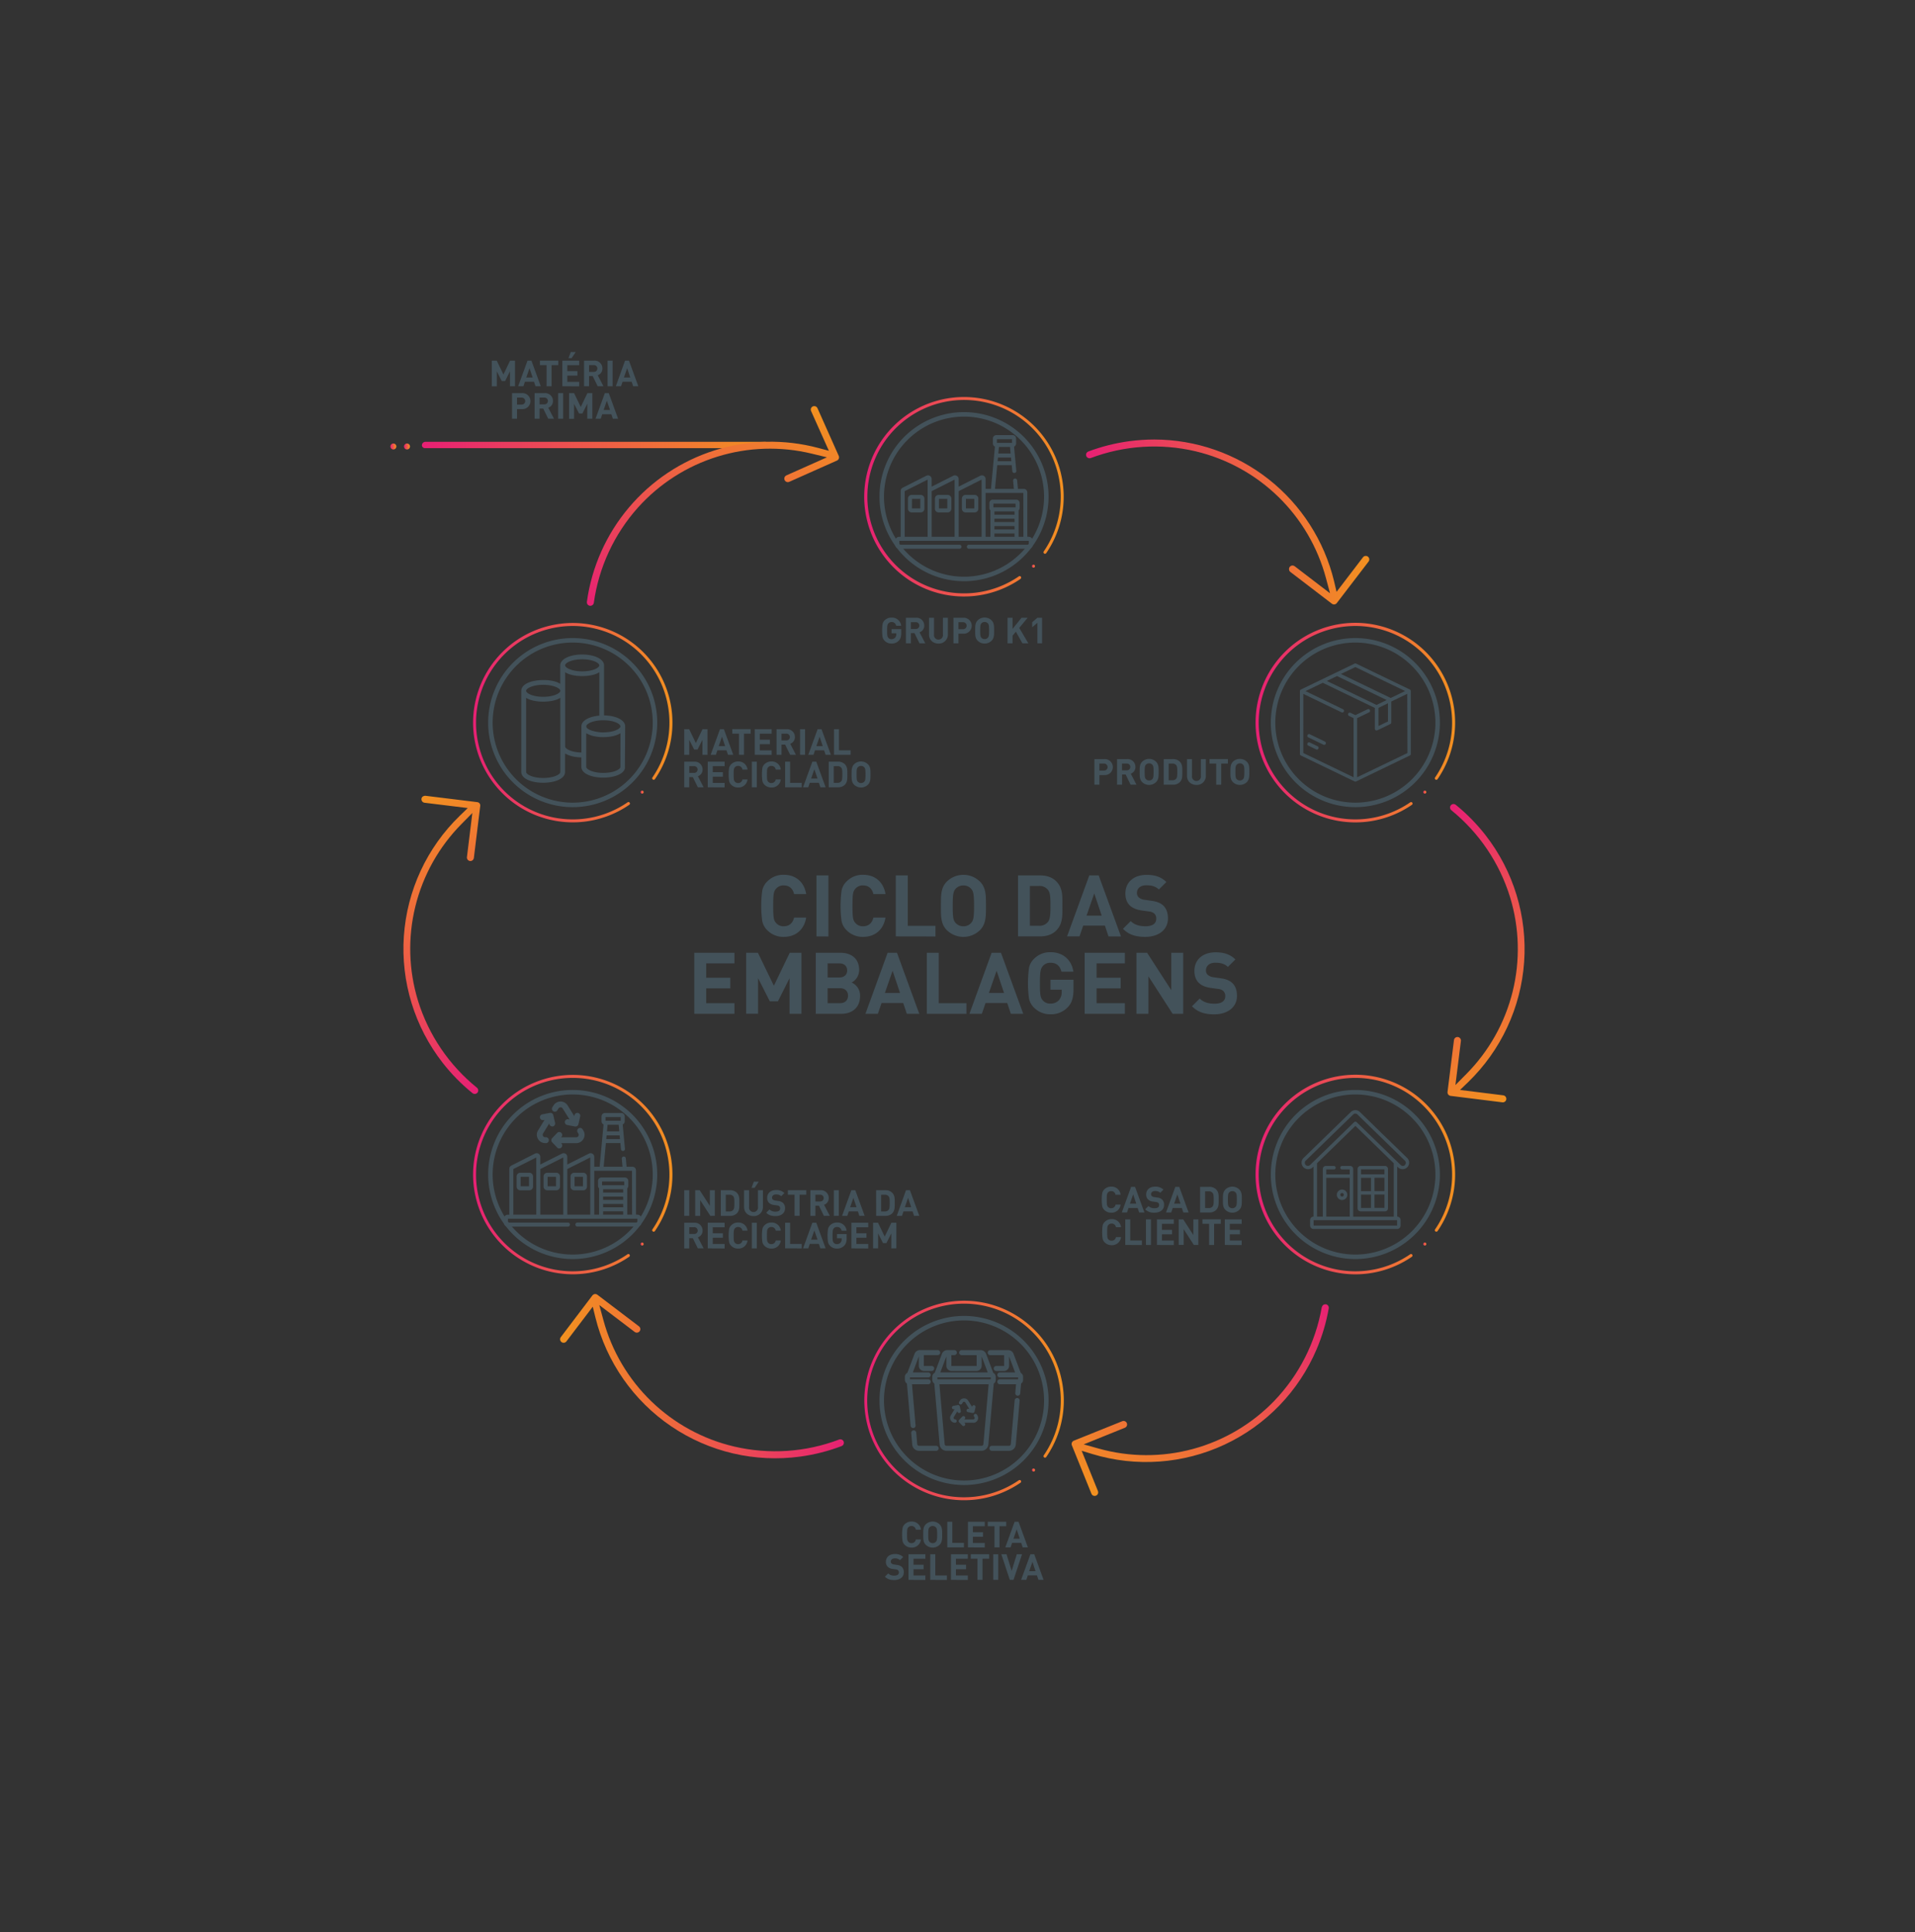 <svg id="Camada_1" data-name="Camada 1" xmlns="http://www.w3.org/2000/svg" xmlns:xlink="http://www.w3.org/1999/xlink" viewBox="0 0 1277.61 1288.94"><rect x="0" y="0" width="1277.61" height="1288.94" fill="#333333" stroke="none"/><defs><style>.cls-1,.cls-13{fill:none;}.cls-2{fill:#43525a;}.cls-3{clip-path:url(#clip-path);}.cls-4{fill:url(#Gradiente_sem_nome);}.cls-5{clip-path:url(#clip-path-2);}.cls-6{fill:url(#Gradiente_sem_nome_2);}.cls-7{clip-path:url(#clip-path-3);}.cls-8{fill:url(#Gradiente_sem_nome_3);}.cls-9{clip-path:url(#clip-path-4);}.cls-10{fill:url(#Gradiente_sem_nome_4);}.cls-11{fill:url(#Gradiente_sem_nome_5);}.cls-12{fill:url(#Gradiente_sem_nome_6);}.cls-13{stroke:#43525a;stroke-linecap:round;stroke-linejoin:round;stroke-width:3px;}.cls-14{fill:url(#Gradiente_sem_nome_7);}.cls-15{fill:url(#Gradiente_sem_nome_8);}.cls-16{fill:url(#Gradiente_sem_nome_9);}.cls-17{fill:url(#Gradiente_sem_nome_10);}.cls-18{fill:url(#Gradiente_sem_nome_11);}.cls-19{fill:url(#Gradiente_sem_nome_12);}.cls-20{fill:#fff;}.cls-21{fill:url(#Gradiente_sem_nome_13);}.cls-22{fill:url(#Gradiente_sem_nome_14);}.cls-23{fill:url(#Gradiente_sem_nome_15);}.cls-24{fill:url(#Gradiente_sem_nome_16);}.cls-25{clip-path:url(#clip-path-5);}.cls-26{fill:url(#Gradiente_sem_nome_17);}.cls-27{clip-path:url(#clip-path-6);}.cls-28{fill:url(#Gradiente_sem_nome_18);}.cls-29{clip-path:url(#clip-path-7);}.cls-30{fill:url(#Gradiente_sem_nome_19);}.cls-31{clip-path:url(#clip-path-8);}.cls-32{fill:url(#Gradiente_sem_nome_20);}.cls-33{clip-path:url(#clip-path-9);}.cls-34{fill:url(#Gradiente_sem_nome_21);}.cls-35{clip-path:url(#clip-path-10);}.cls-36{fill:url(#Gradiente_sem_nome_22);}</style><clipPath id="clip-path"><line class="cls-1" x1="494.49" y1="299.85" x2="508.2" y2="294.53"/></clipPath><linearGradient id="Gradiente_sem_nome" x1="-2.24" y1="1292.2" x2="-1.24" y2="1292.2" gradientTransform="matrix(13.71, 0, 0, -13.71, 525.23, 18013.16)" gradientUnits="userSpaceOnUse"><stop offset="0" stop-color="#e72074"/><stop offset="0.58" stop-color="#ee6441"/><stop offset="1" stop-color="#f29120"/></linearGradient><clipPath id="clip-path-2"><path class="cls-1" d="M283.47,294.75a2.37,2.37,0,0,0-2,2.22,2,2,0,0,0,2,2H499.65L511,294.75Z"/></clipPath><linearGradient id="Gradiente_sem_nome_2" x1="-0.13" y1="1289.13" x2="0.87" y2="1289.13" gradientTransform="matrix(229.56, 0, 0, -229.56, 312.21, 296235.37)" xlink:href="#Gradiente_sem_nome"/><clipPath id="clip-path-3"><path class="cls-1" d="M260.44,297.85a2,2,0,1,0,2-2,2,2,0,0,0-2,2"/></clipPath><linearGradient id="Gradiente_sem_nome_3" x1="-7.67" y1="1300.08" x2="-6.67" y2="1300.08" gradientTransform="matrix(4.01, 0, 0, -4.01, 291.18, 5510.68)" xlink:href="#Gradiente_sem_nome"/><clipPath id="clip-path-4"><path class="cls-1" d="M269.54,297.85a2,2,0,1,0,2-2,2,2,0,0,0-2,2"/></clipPath><linearGradient id="Gradiente_sem_nome_4" x1="-7.67" y1="1300.08" x2="-6.67" y2="1300.08" gradientTransform="matrix(4.01, 0, 0, -4.01, 300.28, 5510.62)" xlink:href="#Gradiente_sem_nome"/><linearGradient id="Gradiente_sem_nome_5" x1="-0.23" y1="1289.27" x2="0.77" y2="1289.27" gradientTransform="matrix(134.12, 0, 0, -134.12, 606.84, 173247.35)" xlink:href="#Gradiente_sem_nome"/><linearGradient id="Gradiente_sem_nome_6" x1="-10.25" y1="1303.83" x2="-9.25" y2="1303.83" gradientTransform="matrix(3, 0, 0, -3, 718.74, 4289.2)" xlink:href="#Gradiente_sem_nome"/><linearGradient id="Gradiente_sem_nome_7" x1="-0.23" y1="1289.27" x2="0.77" y2="1289.27" gradientTransform="matrix(134.12, 0, 0, -134.12, 606.84, 173850.29)" xlink:href="#Gradiente_sem_nome"/><linearGradient id="Gradiente_sem_nome_8" x1="-10.25" y1="1303.83" x2="-9.25" y2="1303.83" gradientTransform="matrix(3, 0, 0, -3, 718.74, 4892.15)" xlink:href="#Gradiente_sem_nome"/><linearGradient id="Gradiente_sem_nome_9" x1="-0.23" y1="1289.27" x2="0.77" y2="1289.27" gradientTransform="matrix(134.12, 0, 0, -134.12, 867.92, 173398.08)" xlink:href="#Gradiente_sem_nome"/><linearGradient id="Gradiente_sem_nome_10" x1="-10.25" y1="1303.83" x2="-9.25" y2="1303.83" gradientTransform="matrix(3, 0, 0, -3, 979.82, 4439.94)" xlink:href="#Gradiente_sem_nome"/><linearGradient id="Gradiente_sem_nome_11" x1="-0.23" y1="1289.27" x2="0.77" y2="1289.27" gradientTransform="matrix(134.12, 0, 0, -134.12, 345.76, 173398.08)" xlink:href="#Gradiente_sem_nome"/><linearGradient id="Gradiente_sem_nome_12" x1="-10.25" y1="1303.83" x2="-9.25" y2="1303.83" gradientTransform="matrix(3, 0, 0, -3, 457.66, 4439.94)" xlink:href="#Gradiente_sem_nome"/><linearGradient id="Gradiente_sem_nome_13" x1="-0.23" y1="1289.27" x2="0.77" y2="1289.27" gradientTransform="matrix(134.12, 0, 0, -134.12, 867.92, 173699.55)" xlink:href="#Gradiente_sem_nome"/><linearGradient id="Gradiente_sem_nome_14" x1="-10.25" y1="1303.83" x2="-9.25" y2="1303.83" gradientTransform="matrix(3, 0, 0, -3, 979.82, 4741.41)" xlink:href="#Gradiente_sem_nome"/><linearGradient id="Gradiente_sem_nome_15" x1="-0.23" y1="1289.27" x2="0.77" y2="1289.27" gradientTransform="matrix(134.12, 0, 0, -134.12, 345.76, 173699.55)" xlink:href="#Gradiente_sem_nome"/><linearGradient id="Gradiente_sem_nome_16" x1="-10.25" y1="1303.83" x2="-9.25" y2="1303.83" gradientTransform="matrix(3, 0, 0, -3, 457.66, 4741.41)" xlink:href="#Gradiente_sem_nome"/><clipPath id="clip-path-5"><path class="cls-1" d="M753.59,294.3a124.73,124.73,0,0,0-27.52,6.91,2.36,2.36,0,0,0-1.5,2.51,2.42,2.42,0,0,0,.13.48v0a2.36,2.36,0,0,0,3,1.37,120.21,120.21,0,0,1,70-4.49,118.42,118.42,0,0,1,86.93,84.6l2.7,10.1-23.53-18A2.35,2.35,0,0,0,860,380a2.33,2.33,0,0,0,.9,1.56l27.68,21.18a2.31,2.31,0,0,0,1.74.46,2.34,2.34,0,0,0,1.55-.9l21.18-27.67a2.33,2.33,0,0,0,.47-1.74,2.35,2.35,0,0,0-4.2-1.12L891.7,394.83,890,387.58a123.61,123.61,0,0,0-119.89-94.37,125.15,125.15,0,0,0-16.47,1.09"/></clipPath><linearGradient id="Gradiente_sem_nome_17" x1="-0.16" y1="1289.18" x2="0.84" y2="1289.18" gradientTransform="matrix(189.02, 0, 0, -189.02, 755.3, 244033.69)" xlink:href="#Gradiente_sem_nome"/><clipPath id="clip-path-6"><path class="cls-1" d="M968.3,536.85a2,2,0,0,0-.36.35l0,0a2.36,2.36,0,0,0,.35,3.32,120.27,120.27,0,0,1,39.2,58.1,118.36,118.36,0,0,1-29.1,117.75L971,723.84l3.66-29.4a2.36,2.36,0,0,0-2-2.63,2.36,2.36,0,0,0-2.63,2.05l-4.3,34.58a2.36,2.36,0,0,0,2,2.62l34.59,4.31a2.35,2.35,0,0,0,.58-4.67l-28.83-3.59,5.37-5.17a123.6,123.6,0,0,0,11.63-164.81,124.77,124.77,0,0,0-19.86-20.25,2.38,2.38,0,0,0-1.48-.53,2.33,2.33,0,0,0-1.44.5"/></clipPath><linearGradient id="Gradiente_sem_nome_18" x1="-0.29" y1="1289" x2="0.71" y2="1289" gradientTransform="matrix(0, 189.02, 189.02, 0, -242659.65, 592.15)" xlink:href="#Gradiente_sem_nome"/><clipPath id="clip-path-7"><path class="cls-1" d="M881.82,872.05a120.12,120.12,0,0,1-31.71,62.51,118.35,118.35,0,0,1-117.05,31.81L723,963.56l27.48-11.1a2.35,2.35,0,0,0-1.76-4.36l-32.32,13a2.37,2.37,0,0,0-1.3,3.07l13.06,32.31a2.3,2.3,0,0,0,1.26,1.28,2.35,2.35,0,0,0,3.1-3l-10.88-26.94,7.13,2.18a123.57,123.57,0,0,0,149.67-70,124.79,124.79,0,0,0,8.05-27.2,2.36,2.36,0,0,0-1.4-2.57,2.18,2.18,0,0,0-.48-.14h0a2.69,2.69,0,0,0-.4,0,2.38,2.38,0,0,0-2.33,1.95"/></clipPath><linearGradient id="Gradiente_sem_nome_19" x1="-0.12" y1="1288.7" x2="0.88" y2="1288.7" gradientTransform="matrix(-189.02, 0, 0, 189.02, 875.74, -242661.87)" xlink:href="#Gradiente_sem_nome"/><clipPath id="clip-path-8"><path class="cls-1" d="M396.79,863.29a2.36,2.36,0,0,0-1.56.91L374.15,892a2.35,2.35,0,0,0,3.75,2.84l17.57-23.13,1.78,7.25A123.58,123.58,0,0,0,534,971.69a124.68,124.68,0,0,0,27.49-7,2.34,2.34,0,0,0,1.49-2.51,3.19,3.19,0,0,0-.12-.49l0,0a2.36,2.36,0,0,0-3-1.37A120.18,120.18,0,0,1,489.82,965a118.39,118.39,0,0,1-87.24-84.28l-2.74-10.1,23.59,17.92a2.35,2.35,0,1,0,2.85-3.74l-27.75-21.08a2.39,2.39,0,0,0-1.43-.48l-.31,0"/></clipPath><linearGradient id="Gradiente_sem_nome_20" x1="0.16" y1="1288.71" x2="1.16" y2="1288.71" gradientTransform="matrix(-189.02, 0, 0, 189.02, 593.39, -242678.01)" xlink:href="#Gradiente_sem_nome"/><clipPath id="clip-path-9"><path class="cls-1" d="M282.08,531.33a2.32,2.32,0,0,0-.89,1.57,2.36,2.36,0,0,0,2.05,2.62l28.83,3.53-5.36,5.19a123.58,123.58,0,0,0-11.34,164.82,124.76,124.76,0,0,0,19.89,20.22,2.35,2.35,0,0,0,2.92,0,2.4,2.4,0,0,0,.36-.35l0,0a2.35,2.35,0,0,0-.35-3.31,120.29,120.29,0,0,1-39.31-58,118.36,118.36,0,0,1,28.91-117.81l7.34-7.45-3.61,29.41a2.35,2.35,0,0,0,2,2.62,2.29,2.29,0,0,0,1.73-.48,2.36,2.36,0,0,0,.89-1.57l4.24-34.59A2.34,2.34,0,0,0,320,536a2.37,2.37,0,0,0-1.57-.89l-34.59-4.24-.29,0a2.37,2.37,0,0,0-1.44.5"/></clipPath><linearGradient id="Gradiente_sem_nome_21" x1="0.29" y1="1289.04" x2="1.29" y2="1289.04" gradientTransform="matrix(0, -189.02, -189.02, 0, 243953.85, 782.32)" xlink:href="#Gradiente_sem_nome"/><clipPath id="clip-path-10"><path class="cls-1" d="M542.32,271.09a2.36,2.36,0,0,0-1.2,3.11L553,300.73l-7.21-1.93A123.71,123.71,0,0,0,391.55,401.46,2.35,2.35,0,0,0,393,404a2.4,2.4,0,0,0,.48.12h.05a2.37,2.37,0,0,0,2.65-2,120.25,120.25,0,0,1,29.49-63.58,118.4,118.4,0,0,1,115.86-35.92l10.17,2.46-27.06,12.06a2.35,2.35,0,0,0,.11,4.34,2.3,2.3,0,0,0,1.8-.05l31.83-14.18a2.36,2.36,0,0,0,1.2-3.11l-14.19-31.83a2.35,2.35,0,0,0-1.3-1.24,2.45,2.45,0,0,0-.85-.15,2.28,2.28,0,0,0-.95.2"/></clipPath><linearGradient id="Gradiente_sem_nome_22" x1="0.13" y1="1289.22" x2="1.13" y2="1289.22" gradientTransform="matrix(189.02, 0, 0, -189.02, 353.3, 244030.42)" xlink:href="#Gradiente_sem_nome"/></defs><path class="cls-2" d="M340.24,257.68v-10L337,254.2h-2.26l-3.28-6.48v10h-3.34V240.59h3.29l4.46,9.24,4.44-9.24h3.29v17.09Z"/><path class="cls-2" d="M357.27,257.68l-1-3h-6.08l-1,3h-3.48l6.22-17.09h2.61l6.25,17.09Zm-4-12.05-2.16,6.22h4.25Z"/><path class="cls-2" d="M368,243.57v14.11h-3.34V243.57h-4.46v-3h12.26v3Z"/><path class="cls-2" d="M375.15,257.68V240.59h11.26v3h-7.92v4h6.74v3h-6.74v4.16h7.92v3Zm6.2-18.74h-2.09l1.53-4.08h3.29Z"/><path class="cls-2" d="M398.75,257.68l-3.34-6.81H393v6.81h-3.34V240.59h6.7a5.16,5.16,0,0,1,5.54,5.23,4.6,4.6,0,0,1-3.12,4.49l3.82,7.37Zm-2.6-14.11H393v4.51h3.14a2.26,2.26,0,1,0,0-4.51Z"/><path class="cls-2" d="M405.37,257.68V240.59h3.34v17.09Z"/><path class="cls-2" d="M422.41,257.68l-1-3h-6.07l-1,3h-3.48L417,240.59h2.62l6.24,17.09Zm-4-12.05-2.16,6.22h4.24Z"/><path class="cls-2" d="M348.23,272.92h-3.29v6.43H341.6V262.26h6.63a5.34,5.34,0,1,1,0,10.66Zm-.17-7.68h-3.12v4.68h3.12a2.34,2.34,0,1,0,0-4.68Z"/><path class="cls-2" d="M365.75,279.35l-3.34-6.81H360v6.81h-3.34V262.26h6.7a5.17,5.17,0,0,1,5.55,5.24,4.61,4.61,0,0,1-3.13,4.49l3.82,7.36Zm-2.6-14.11H360v4.51h3.14a2.26,2.26,0,1,0,0-4.51Z"/><path class="cls-2" d="M372.37,279.35V262.26h3.34v17.09Z"/><path class="cls-2" d="M391.83,279.35v-10l-3.26,6.48h-2.26L383,269.39v10h-3.34V262.26H383l4.46,9.25,4.44-9.25h3.29v17.09Z"/><path class="cls-2" d="M408.87,279.35l-1-3h-6.08l-1,3h-3.48l6.22-17.09h2.61l6.24,17.09Zm-4-12.05-2.16,6.22H407Z"/><path class="cls-2" d="M599.63,427.39a6.43,6.43,0,0,1-4.83,1.94,6.27,6.27,0,0,1-4.61-1.87,5,5,0,0,1-1.39-2.57,31.29,31.29,0,0,1,0-8.5,4.91,4.91,0,0,1,1.39-2.57A6.31,6.31,0,0,1,594.8,412a6.13,6.13,0,0,1,6.44,5.47h-3.37a2.9,2.9,0,0,0-3.07-2.49,2.69,2.69,0,0,0-2.13.91c-.63.79-.82,1.42-.82,4.8s.14,4,.82,4.83a2.62,2.62,0,0,0,2.13.88,3.07,3.07,0,0,0,2.38-1,3.36,3.36,0,0,0,.77-2.28v-.64H594.8v-2.79h6.46v2.5C601.26,424.67,600.8,426.14,599.63,427.39Z"/><path class="cls-2" d="M613.45,429.19l-3.34-6.82h-2.4v6.82h-3.33V412.1h6.69a5.17,5.17,0,0,1,5.55,5.23,4.6,4.6,0,0,1-3.12,4.49l3.82,7.37Zm-2.59-14.12h-3.15v4.52h3.15a2.27,2.27,0,1,0,0-4.52Z"/><path class="cls-2" d="M626.1,429.33c-3.51,0-6.29-2.38-6.29-6V412.1h3.34v11.11a3,3,0,1,0,5.92,0V412.1h3.32v11.23A6,6,0,0,1,626.1,429.33Z"/><path class="cls-2" d="M642.73,422.75h-3.29v6.44h-3.33V412.1h6.62a5.33,5.33,0,1,1,0,10.65Zm-.17-7.68h-3.12v4.68h3.12a2.34,2.34,0,1,0,0-4.68Z"/><path class="cls-2" d="M661.52,427.46a6.64,6.64,0,0,1-9.24,0c-1.73-1.73-1.68-3.87-1.68-6.82s-.05-5.09,1.68-6.82a6.64,6.64,0,0,1,9.24,0c1.73,1.73,1.71,3.87,1.71,6.82S663.25,425.73,661.52,427.46Zm-2.47-11.62a2.78,2.78,0,0,0-2.14-.91,2.84,2.84,0,0,0-2.16.91c-.64.72-.81,1.51-.81,4.8s.17,4.08.81,4.8a2.84,2.84,0,0,0,2.16.91,2.78,2.78,0,0,0,2.14-.91c.65-.72.84-1.51.84-4.8S659.7,416.56,659.05,415.84Z"/><path class="cls-2" d="M682.14,429.19l-4.39-7.78-2.21,2.64v5.14H672.2V412.1h3.34v7.44l6-7.44h4.06L680,418.89l6.08,10.3Z"/><path class="cls-2" d="M692.12,429.19V415.46l-3.48,3v-3.36l3.48-3h3.12v17.09Z"/><g class="cls-3"><rect class="cls-4" x="494.49" y="294.53" width="13.71" height="5.32"/></g><g class="cls-5"><rect class="cls-6" x="281.47" y="294.75" width="229.56" height="4.22"/></g><g class="cls-7"><rect class="cls-8" x="260.44" y="295.84" width="4.01" height="4.01"/></g><g class="cls-9"><rect class="cls-10" x="269.54" y="295.84" width="4.01" height="4.01"/></g><path class="cls-11" d="M680.85,386.19A66.54,66.54,0,1,1,698,369a1,1,0,0,1-1.65-1.14,64.51,64.51,0,1,0-16.64,16.64,1,1,0,1,1,1.13,1.65Z"/><path class="cls-12" d="M689.5,376.7a1,1,0,1,1-.71.29,1,1,0,0,1,.71-.29"/><path class="cls-13" d="M643.16,276.43a54.9,54.9,0,1,1-54.9,54.89A54.89,54.89,0,0,1,643.16,276.43Z"/><path class="cls-2" d="M608.2,341.84h6.06a2.46,2.46,0,0,0,2.46-2.45v-6.78a2.46,2.46,0,0,0-2.46-2.45H608.2a2.45,2.45,0,0,0-2.45,2.45v6.78a2.45,2.45,0,0,0,2.45,2.45m.24-9H614v6.31h-5.59Z"/><path class="cls-2" d="M626.19,341.84h6.06a2.46,2.46,0,0,0,2.46-2.45v-6.78a2.46,2.46,0,0,0-2.46-2.45h-6.06a2.45,2.45,0,0,0-2.45,2.45v6.78a2.45,2.45,0,0,0,2.45,2.45m.24-9H632v6.31h-5.59Z"/><path class="cls-2" d="M644.18,341.84h6.06a2.46,2.46,0,0,0,2.46-2.45v-6.78a2.46,2.46,0,0,0-2.46-2.45h-6.06a2.45,2.45,0,0,0-2.45,2.45v6.78a2.45,2.45,0,0,0,2.45,2.45m.24-9H650v6.31h-5.59Z"/><path class="cls-2" d="M686.39,358.08h-1V328.5a2.35,2.35,0,0,0-2.34-2.35h-3.93l-.53-5.71a1.34,1.34,0,0,0-1.46-1.21,1.35,1.35,0,0,0-1.22,1.46l.51,5.46H663.83l1.48-15.81H675l.38,4.08a1.35,1.35,0,0,0,2.68-.25c-.18-1.93-1.34-14.36-1.52-16.25a2.27,2.27,0,0,0,1.36-2.08v-3.28a2.28,2.28,0,0,0-2.28-2.28H664.69a2.28,2.28,0,0,0-2.28,2.28v3.28a2.27,2.27,0,0,0,1.36,2.08c-.12,1.23-2.52,27-2.64,28.23h-3.58v-6.61a2.44,2.44,0,0,0-3.53-2.18l-14.46,7.28v-5.1a2.44,2.44,0,0,0-3.53-2.18l-14.46,7.28v-5.1a2.44,2.44,0,0,0-3.53-2.18l-15.8,8a2.43,2.43,0,0,0-1.35,2.18v30.58h-1a2.65,2.65,0,0,0-2.65,2.65v2.65a2.65,2.65,0,0,0,2.65,2.65H640a1.35,1.35,0,1,0,0-2.69H600v-2.57h86.38v2.57H646.29a1.35,1.35,0,0,0,0,2.69h40.1a2.65,2.65,0,0,0,2.64-2.65v-2.65a2.65,2.65,0,0,0-2.64-2.65m-20.83-50.43.23-2.46h8.71l.23,2.46Zm.48-5.15.41-4.38h7.39l.41,4.38ZM665.1,293h10.09v2.46H665.1Zm-46.22,65.11h-15.3V327.65l15.3-7.7Zm18,0h-15.3V327.65l15.3-7.7Zm18,0h-15.3V327.65l15.3-7.7Zm22,0H663.46v-2.23h13.37Zm0-4.92H663.46v-2.23h13.37Zm0-4.92H663.46V346h13.37Zm0-4.92H663.46v-2.19h13.37Zm.69-4.88H662.77V336h14.75Zm5.21,19.64h-3.22v-17.6a2.25,2.25,0,0,0,.7-1.63v-3.28a2.28,2.28,0,0,0-2.28-2.28H662.36a2.28,2.28,0,0,0-2.28,2.28v3.28a2.24,2.24,0,0,0,.69,1.63v17.6h-3.22V328.84h25.18Z"/><path class="cls-14" d="M680.85,989.13A66.54,66.54,0,1,1,698,972a1,1,0,0,1-1.65-1.13,64.58,64.58,0,1,0-16.64,16.63,1,1,0,0,1,1.39.26,1,1,0,0,1-.26,1.39Z"/><path class="cls-15" d="M689.5,979.65a1,1,0,0,1,.7.29,1,1,0,1,1-1.41,1.41,1,1,0,0,1,.71-1.7"/><path class="cls-13" d="M643.16,879.37a54.9,54.9,0,1,1-54.9,54.9A54.9,54.9,0,0,1,643.16,879.37Z"/><path class="cls-2" d="M640.32,938.22l.7,3a1.14,1.14,0,0,1-.86,1.37,1.14,1.14,0,0,1-1.37-.85l-.06-.29-2.4,3.91a1,1,0,0,0,.82,1.48,1.14,1.14,0,1,1,0,2.28,3.25,3.25,0,0,1-2.77-5l2.51-4.09-.49.09a1.14,1.14,0,0,1-.42-2.24l3-.56a1.13,1.13,0,0,1,1.32.86"/><path class="cls-2" d="M649.27,949.11h-5.91l.27.29a1.14,1.14,0,0,1,0,1.61,1.15,1.15,0,0,1-1.62,0l-2.12-2.22a1.13,1.13,0,0,1,0-1.58L642,945a1.15,1.15,0,0,1,1.62,0,1.14,1.14,0,0,1,0,1.61l-.28.29h5.92a.94.94,0,0,0,.85-.5,1,1,0,0,0,0-1l-.28-.45a1.16,1.16,0,0,1,.36-1.58,1.14,1.14,0,0,1,1.57.37l.29.45a3.25,3.25,0,0,1-2.76,5"/><path class="cls-2" d="M650.13,941.73a1.14,1.14,0,0,1-1.11.88l-.21,0-3-.57a1.14,1.14,0,1,1,.42-2.24l.46.09-2.69-4.3a.93.93,0,0,0-.82-.46,1,1,0,0,0-.83.46l-.5.82a1.14,1.14,0,1,1-1.94-1.2l.5-.81a3.2,3.2,0,0,1,2.76-1.55h0a3.23,3.23,0,0,1,2.76,1.53l2.61,4.17.07-.31a1.14,1.14,0,0,1,2.22.51Z"/><path class="cls-2" d="M681,915.85l-4.81-12.7a3.82,3.82,0,0,0-3.56-2.46H660.65a1.67,1.67,0,0,0,0,3.34h9.24v7.1a.12.12,0,0,1-.12.12h-5.12a1.67,1.67,0,1,0,0,3.34h5.12a3.46,3.46,0,0,0,3.46-3.46v-6.27l4,10.7H667.05a1.67,1.67,0,1,0,0,3.34h12.2v1.22H667.06a1.67,1.67,0,1,0,0,3.34h10.81l-.51,5.82a1.64,1.64,0,0,0,.39,1.22,1.66,1.66,0,0,0,1.13.59H679a1.67,1.67,0,0,0,1.66-1.53l.58-6.58a2.89,2.89,0,0,0,1.32-2.43v-2.11a2.92,2.92,0,0,0-1.63-2.6"/><path class="cls-2" d="M664.29,920.56v-2.1a2.91,2.91,0,0,0-1.63-2.61l-4.8-12.7a3.84,3.84,0,0,0-3.57-2.46H641.58a1.67,1.67,0,0,0,0,3.34h10v7.11a.11.11,0,0,1-.11.11H634.82a.11.11,0,0,1-.11-.11V904h2a1.67,1.67,0,1,0,0-3.34H632a3.85,3.85,0,0,0-3.57,2.46l-4.8,12.7a2.91,2.91,0,0,0-1.63,2.61v2.1a2.87,2.87,0,0,0,1.32,2.43l3.57,40.69a4.54,4.54,0,0,0,4.54,4.17h23.41a4.53,4.53,0,0,0,4.54-4.17L663,923a2.87,2.87,0,0,0,1.32-2.43M631.37,904.9v6.24a3.46,3.46,0,0,0,3.45,3.45h16.66a3.46,3.46,0,0,0,3.45-3.45v-6.28l4.05,10.7H627.33Zm24.71,58.49a1.22,1.22,0,0,1-1.22,1.12H631.45a1.21,1.21,0,0,1-1.21-1.12l-3.5-39.93h32.84ZM661,920.12H625.36V918.9H661Z"/><path class="cls-2" d="M678.75,932.63a1.68,1.68,0,0,0-1.81,1.51l-2.57,29.25a1.21,1.21,0,0,1-1.22,1.12H661.74a1.67,1.67,0,1,0,0,3.34h11.41a4.54,4.54,0,0,0,4.55-4.17l2.56-29.24a1.63,1.63,0,0,0-.38-1.22,1.6,1.6,0,0,0-1.13-.59"/><path class="cls-2" d="M609.18,952.68h.15a1.68,1.68,0,0,0,1.13-.59,1.64,1.64,0,0,0,.38-1.22l-2.4-27.4h10.82a1.67,1.67,0,0,0,0-3.34h-12.2V918.9h12.2a1.67,1.67,0,0,0,0-3.34H609l4-10.66v6.23a3.46,3.46,0,0,0,3.46,3.46h5.13a1.67,1.67,0,1,0,0-3.34h-5.13a.12.12,0,0,1-.12-.12V904h9.25a1.67,1.67,0,1,0,0-3.34H613.73a3.84,3.84,0,0,0-3.57,2.46l-4.81,12.71a2.91,2.91,0,0,0-1.63,2.6v2.1a2.86,2.86,0,0,0,1.33,2.43l2.47,28.16a1.67,1.67,0,0,0,1.66,1.53"/><path class="cls-2" d="M624.57,964.51H613.16a1.22,1.22,0,0,1-1.22-1.12l-.67-7.68a1.67,1.67,0,1,0-3.33.29l.67,7.68a4.55,4.55,0,0,0,4.55,4.17h11.41a1.67,1.67,0,0,0,0-3.34"/><path class="cls-16" d="M941.94,536.92a66.57,66.57,0,1,1,17.15-17.15,1,1,0,1,1-1.65-1.13,64.51,64.51,0,1,0-16.64,16.64,1,1,0,1,1,1.14,1.64Z"/><path class="cls-17" d="M950.58,527.44a1,1,0,0,1,.71.29,1,1,0,0,1,.29.71,1,1,0,0,1-1.71.7,1,1,0,0,1-.29-.7,1,1,0,0,1,1-1"/><path class="cls-13" d="M904.24,427.16a54.9,54.9,0,1,1-54.9,54.9A54.9,54.9,0,0,1,904.24,427.16Z"/><path class="cls-2" d="M940.59,460,904.74,442.7a1.17,1.17,0,0,0-1,0L867.89,460a1.15,1.15,0,0,0-.65,1v42a1.14,1.14,0,0,0,.65,1l35.85,17.31a1.19,1.19,0,0,0,1,0l35.85-17.31a1.14,1.14,0,0,0,.65-1v-42a1.15,1.15,0,0,0-.65-1m-36.35-15,33.18,16-9.62,4.64a1.22,1.22,0,0,0-.19-.12l-33-15.91ZM892,451l33.13,16-6.78,3.28-33.12-16ZM926,469.16v12.11l-6.34,3.06V472.22Zm13,33.19h0L905.4,518.53V479.08l8-3.86a1.15,1.15,0,1,0-1-2.08l-8.15,3.93L901,475.52a1.15,1.15,0,0,0-1,2.08l3.05,1.48v39.45l-33.53-16.18V462.89l25.54,12.33a1.1,1.1,0,0,0,.5.11,1.16,1.16,0,0,0,1-.65,1.14,1.14,0,0,0-.54-1.54l-25-12.09,11.48-5.55,34.74,16.77,0,0v13.88a1.16,1.16,0,0,0,1.15,1.16,1.13,1.13,0,0,0,.51-.12l8.65-4.17a1.17,1.17,0,0,0,.65-1.05V468l10.67-5.15Z"/><path class="cls-2" d="M879.1,497.86l-5.26-2.54a1.17,1.17,0,0,0-1.55.54,1.15,1.15,0,0,0,.54,1.54l5.26,2.54a1.11,1.11,0,0,0,.5.12,1.14,1.14,0,0,0,1-.65,1.16,1.16,0,0,0-.53-1.55"/><path class="cls-2" d="M883.94,494.71l-10.1-4.87a1.15,1.15,0,1,0-1,2.08l10.09,4.87a1.15,1.15,0,0,0,.5.12,1.16,1.16,0,0,0,.51-2.2"/><path class="cls-18" d="M419.77,536.92a66.5,66.5,0,1,1,17.16-17.15,1,1,0,0,1-1.65-1.13,64.51,64.51,0,1,0-16.64,16.64,1,1,0,1,1,1.13,1.64Z"/><path class="cls-19" d="M428.41,527.44a1,1,0,0,1,1,1,1,1,0,0,1-.29.7,1,1,0,0,1-.71.3,1,1,0,0,1-1-1,1,1,0,0,1,.3-.71,1,1,0,0,1,.7-.29"/><path class="cls-13" d="M382.08,427.16a54.9,54.9,0,1,1-54.9,54.9A54.89,54.89,0,0,1,382.08,427.16Z"/><path d="M351,492.54Z"/><path d="M351,474.5h0Z"/><polygon points="377 466.53 377 466.53 377 466.54 377 466.53 377 466.53"/><path class="cls-2" d="M403,477.26h0V443.87c0-4.13-6.27-7.24-14.61-7.24s-14.61,3.11-14.61,7.24v12.36c-6.23-4.44-26.09-3.29-26,4.72V515c.14,9.58,29.07,9.58,29.21,0V502.64c2.53,1.57,6.37,2.56,10.86,2.63v6.38l.16,1c2.13,8.15,26.78,8.15,28.9,0l.18-28.17c0-4-6-7.1-14.06-7.23M351,460.85c0-1.64,4.45-4,11.42-4s11.41,2.4,11.41,4-4.45,4-11.41,4-11.34-2.34-11.42-4Zm22.83,52.93h0V515c0,1.64-4.45,4-11.41,4h0c-7,0-11.41-2.39-11.41-4v-4.42h0v-4.46a1,1,0,0,1,0-.17v-4.41h0v-9h0v-9h0v-9h0v-5.83h0v-3.2h0l0,0v0c5,3.43,17.84,3.43,22.81,0v3.21h0ZM377,443.87c0-1.65,4.45-4.05,11.42-4.05s11.41,2.4,11.41,4.05-4.45,4-11.41,4-11.35-2.37-11.42-4ZM387.89,484h0v3.22h0V493h0v4.9h0V502c-6.61-.11-10.8-2.4-10.86-4v-4.45l0,0V489.1a.2.2,0,0,0,0-.07v-4.46h0v-4.53a.15.15,0,0,0,0-.07v-4.43h0v-9h0V452h0v-3.56h0c5,3.44,17.84,3.46,22.81,0v4.45a1.22,1.22,0,0,1,0,.17v4.44l0,0v4.43h0a1.22,1.22,0,0,1,0,.17v4.45l0,0V471a1.13,1.13,0,0,1,0,.18v4.43l0,0v1.79c-6.67.56-11.52,3.2-11.93,6.64m26,26.92h0v.65c0,1.65-4.45,4-11.4,4h0c-6.93,0-11.34-2.35-11.4-4v-4.44h0v-4.57s0,0,0-.05v-4.41h0v-4.59s0,0,0,0v-4.4a17.91,17.91,0,0,0,6.43,2.19,25,25,0,0,0,4.54.4,6.54,6.54,0,0,0,1,0c4.49-.06,8.33-1,10.86-2.61v3.45h0Zm0-26.41c0,1.6-4.2,3.9-10.85,4-2.9.3-13.17-1.23-11.76-4.64.77-1.31,3.81-2.83,8.36-3.28a.68.68,0,0,1,.2,0,25,25,0,0,1,3.16-.11h0C409.67,480.57,413.87,482.89,413.87,484.49Z"/><path d="M351,483.52Z"/><path d="M377,448.46h0Z"/><path d="M351,465.46h0v0Z"/><polygon class="cls-20" points="350.99 483.52 350.99 483.52 350.99 483.53 350.99 483.53 350.99 483.52"/><polygon class="cls-20" points="350.99 474.5 350.99 474.5 350.99 474.51 350.99 474.51 350.99 474.5"/><rect class="cls-20" x="350.99" y="492.54" height="0.01"/><polygon class="cls-20" points="377.01 466.53 377 466.53 377 466.54 377.01 466.54 377.01 466.53"/><path class="cls-21" d="M941.94,838.4a66.57,66.57,0,1,1,17.15-17.15,1,1,0,0,1-1.65-1.14,64.51,64.51,0,1,0-16.64,16.64,1,1,0,0,1,1.14,1.65Z"/><path class="cls-22" d="M950.58,828.91a1,1,0,1,1,0,2,1,1,0,0,1-.71-.29,1,1,0,0,1,0-1.42,1,1,0,0,1,.71-.29"/><path class="cls-13" d="M904.24,728.63a54.9,54.9,0,1,1-54.9,54.9A54.9,54.9,0,0,1,904.24,728.63Z"/><path class="cls-2" d="M919.48,753.69l-12.19-11.86a4.36,4.36,0,0,0-6.1,0L869.56,772.6a4.37,4.37,0,0,0,6.09,6.26l.66-.64v33.4a2.29,2.29,0,0,0-2.25,2.28v3.68a2.29,2.29,0,0,0,2.28,2.28h55.8a2.29,2.29,0,0,0,2.28-2.28V813.9a2.29,2.29,0,0,0-2.25-2.28v-33.4l.66.64a4.37,4.37,0,0,0,6.09-6.26l-8.54-8.31L928.05,762,921.8,756m10.29,61.58H876.38V814h55.71Zm-31.33-39.76h-5.41a1.16,1.16,0,1,0,0,2.32h5.11v3.32H884.83v-3.32h5.11a1.16,1.16,0,1,0,0-2.32h-5.41a2,2,0,0,0-2,2v31.82h-3.87V776l25.6-24.91L929.85,776v35.66H902.78V779.8a2,2,0,0,0-2-2m-.3,33.85H884.83V785.73h15.63Zm36.88-34.47a2,2,0,0,1-2.89,0l-29.4-28.59a1.16,1.16,0,0,0-1.62,0L874,777.19a2,2,0,1,1-2.85-2.93l31.63-30.77a2,2,0,0,1,2.86,0l31.63,30.77a2,2,0,0,1,0,2.89"/><path class="cls-2" d="M907.72,808.12H924a2,2,0,0,0,2-2V779.8a2,2,0,0,0-2-2H907.72a2,2,0,0,0-2,2v26.29a2,2,0,0,0,2,2m15.93-2.32H917v-8.87h6.65Zm0-11.2H917v-8.87h6.65ZM908,780.09h15.63v3.32H908Zm0,5.64h6.66v8.87H908Zm0,11.2h6.66v8.87H908Z"/><path class="cls-2" d="M895.36,800.53h0a3.49,3.49,0,1,0-3.48-3.48,3.48,3.48,0,0,0,3.48,3.48m0-4.65a1.17,1.17,0,1,1-1.16,1.17,1.17,1.17,0,0,1,1.16-1.17"/><path class="cls-2" d="M347.11,794.05h6.06a2.45,2.45,0,0,0,2.45-2.45v-6.78a2.45,2.45,0,0,0-2.45-2.45h-6.06a2.45,2.45,0,0,0-2.45,2.45v6.78a2.45,2.45,0,0,0,2.45,2.45m.24-9h5.59v6.3h-5.59Z"/><path class="cls-2" d="M365.1,794.05h6.06a2.46,2.46,0,0,0,2.46-2.45v-6.78a2.46,2.46,0,0,0-2.46-2.45H365.1a2.45,2.45,0,0,0-2.45,2.45v6.78a2.45,2.45,0,0,0,2.45,2.45m.24-9h5.59v6.3h-5.59Z"/><path class="cls-2" d="M383.09,794.05h6.06a2.46,2.46,0,0,0,2.46-2.45v-6.78a2.46,2.46,0,0,0-2.46-2.45h-6.06a2.45,2.45,0,0,0-2.45,2.45v6.78a2.45,2.45,0,0,0,2.45,2.45m.24-9h5.59v6.3h-5.59Z"/><path class="cls-2" d="M425.3,810.29h-1V780.71a2.35,2.35,0,0,0-2.34-2.35h-3.93l-.53-5.71a1.35,1.35,0,0,0-2.68.25l.51,5.46H402.74l1.48-15.82h9.67l.38,4.09a1.34,1.34,0,0,0,2.67-.25c-.18-1.94-1.34-14.36-1.51-16.25a2.29,2.29,0,0,0,1.36-2.08v-3.28a2.29,2.29,0,0,0-2.28-2.28H403.59a2.28,2.28,0,0,0-2.27,2.28v3.28a2.3,2.3,0,0,0,1.35,2.08c-.11,1.23-2.52,27-2.63,28.23h-3.58v-6.61a2.44,2.44,0,0,0-3.53-2.18l-14.46,7.28v-5.1a2.44,2.44,0,0,0-3.53-2.18l-14.46,7.28v-5.1a2.44,2.44,0,0,0-3.53-2.18l-15.81,8a2.44,2.44,0,0,0-1.34,2.18v30.58h-1a2.65,2.65,0,0,0-2.64,2.65v2.65a2.64,2.64,0,0,0,2.64,2.64h40.1a1.34,1.34,0,0,0,0-2.68H338.88V813h86.37v2.57H385.2a1.34,1.34,0,1,0,0,2.68h40.1a2.64,2.64,0,0,0,2.64-2.64v-2.65a2.65,2.65,0,0,0-2.64-2.65m-20.83-50.43.23-2.46h8.71l.23,2.46Zm.48-5.15.41-4.39h7.39l.41,4.39Zm-.95-9.53h10.1v2.46H404Zm-46.21,65.11h-15.3V779.86l15.3-7.7Zm18,0h-15.3V779.86l15.3-7.7Zm18,0h-15.3V779.86l15.3-7.7Zm22,0H402.37v-2.23h13.36Zm0-4.92H402.37v-2.23h13.36Zm0-4.92H402.37v-2.23h13.36Zm0-4.92H402.37v-2.2h13.36Zm.7-4.88H401.67v-2.46h14.76Zm5.21,19.64h-3.22v-17.6a2.25,2.25,0,0,0,.7-1.63v-3.28a2.29,2.29,0,0,0-2.28-2.28H401.26a2.28,2.28,0,0,0-2.27,2.28v3.28a2.24,2.24,0,0,0,.69,1.63v17.6h-3.22V781.05h25.18Z"/><path class="cls-23" d="M419.77,838.4a66.5,66.5,0,1,1,17.16-17.15,1,1,0,0,1-1.65-1.14,64.51,64.51,0,1,0-16.64,16.64,1,1,0,1,1,1.13,1.65Z"/><path class="cls-24" d="M428.41,828.91a1,1,0,0,1,.71.29,1,1,0,0,1,0,1.42,1,1,0,0,1-.71.29,1,1,0,0,1,0-2"/><path class="cls-13" d="M382.08,728.63a54.9,54.9,0,1,1-54.9,54.9A54.89,54.89,0,0,1,382.08,728.63Z"/><path class="cls-2" d="M369.14,744l1.19,5.11a2,2,0,0,1-1.46,2.34,1.73,1.73,0,0,1-.45,0,2,2,0,0,1-1.89-1.51l-.11-.48-4.11,6.67a1.66,1.66,0,0,0,1.42,2.53,2,2,0,1,1,0,3.9,5.55,5.55,0,0,1-4.74-8.47l4.29-7-.84.15a1.95,1.95,0,0,1-.72-3.83l5.16-1a2,2,0,0,1,2.26,1.48"/><path class="cls-2" d="M384.44,762.61H374.33l.47.49a2,2,0,0,1-2.82,2.7L368.35,762a2,2,0,0,1,0-2.7l3.63-3.79a2,2,0,0,1,2.82,2.7l-.47.49h10.11a1.65,1.65,0,0,0,1.4-2.54l-.49-.78a1.95,1.95,0,0,1,3.31-2.06l.49.78a5.55,5.55,0,0,1-4.71,8.5"/><path class="cls-2" d="M385.9,750a2,2,0,0,1-1.9,1.51l-.36,0-5.16-1a1.95,1.95,0,1,1,.72-3.83l.8.15-4.6-7.35a1.66,1.66,0,0,0-2.82,0l-.86,1.39a1.95,1.95,0,0,1-3.32-2l.86-1.39a5.47,5.47,0,0,1,4.71-2.65h0a5.53,5.53,0,0,1,4.72,2.61l4.45,7.13.13-.53a1.95,1.95,0,1,1,3.79.88Z"/><path class="cls-2" d="M736.77,517.06h-3.29v6.43h-3.34V506.4h6.63a5.34,5.34,0,1,1,0,10.66Zm-.17-7.68h-3.12v4.68h3.12a2.34,2.34,0,1,0,0-4.68Z"/><path class="cls-2" d="M754.29,523.49,751,516.68h-2.4v6.81h-3.34V506.4h6.7a5.17,5.17,0,0,1,5.55,5.24,4.6,4.6,0,0,1-3.12,4.48l3.81,7.37Zm-2.59-14.11h-3.15v4.51h3.15a2.26,2.26,0,1,0,0-4.51Z"/><path class="cls-2" d="M771.26,521.76a6.62,6.62,0,0,1-9.24,0c-1.73-1.72-1.68-3.86-1.68-6.81s-.05-5.09,1.68-6.82a6.64,6.64,0,0,1,9.24,0C773,509.86,773,512,773,515S773,520,771.26,521.76Zm-2.48-11.61a2.77,2.77,0,0,0-2.13-.91,2.84,2.84,0,0,0-2.16.91c-.65.72-.82,1.51-.82,4.8s.17,4.08.82,4.8a2.84,2.84,0,0,0,2.16.91,2.77,2.77,0,0,0,2.13-.91c.65-.72.84-1.51.84-4.8S769.43,510.87,768.78,510.15Z"/><path class="cls-2" d="M787.05,521.86a6.22,6.22,0,0,1-4.51,1.63h-6.17V506.4h6.17a6.26,6.26,0,0,1,4.51,1.63c1.92,1.93,1.73,4.28,1.73,6.85S789,519.94,787.05,521.86Zm-2.33-11.42a3,3,0,0,0-2.5-1.06H779.7v11.14h2.52a3,3,0,0,0,2.5-1.06c.62-.77.72-2,.72-4.58S785.34,511.2,784.72,510.44Z"/><path class="cls-2" d="M798.21,523.64c-3.51,0-6.29-2.38-6.29-6V506.4h3.34v11.12a3,3,0,1,0,5.92,0V506.4h3.32v11.24A6,6,0,0,1,798.21,523.64Z"/><path class="cls-2" d="M814.74,509.38v14.11h-3.33V509.38h-4.47v-3h12.27v3Z"/><path class="cls-2" d="M831.81,521.76a6.62,6.62,0,0,1-9.24,0c-1.73-1.72-1.68-3.86-1.68-6.81s0-5.09,1.68-6.82a6.64,6.64,0,0,1,9.24,0c1.73,1.73,1.7,3.87,1.7,6.82S833.54,520,831.81,521.76Zm-2.47-11.61a2.79,2.79,0,0,0-2.14-.91,2.84,2.84,0,0,0-2.16.91c-.65.72-.82,1.51-.82,4.8s.17,4.08.82,4.8a2.84,2.84,0,0,0,2.16.91,2.79,2.79,0,0,0,2.14-.91c.64-.72.84-1.51.84-4.8S830,510.87,829.34,510.15Z"/><path class="cls-2" d="M741.33,809a6.26,6.26,0,0,1-4.61-1.88,4.92,4.92,0,0,1-1.39-2.56,31.29,31.29,0,0,1,0-8.5,4.91,4.91,0,0,1,1.39-2.57,6.25,6.25,0,0,1,4.61-1.87,6,6,0,0,1,6.29,5.4h-3.39a2.81,2.81,0,0,0-2.88-2.42,2.62,2.62,0,0,0-2.13.88c-.7.75-.84,1.52-.84,4.83s.14,4.08.84,4.82a2.62,2.62,0,0,0,2.13.89,2.81,2.81,0,0,0,2.88-2.42h3.39A6,6,0,0,1,741.33,809Z"/><path class="cls-2" d="M760,808.85l-1-3H752.9l-1,3h-3.48l6.22-17.09h2.62l6.24,17.09Zm-4-12.05L753.83,803h4.25Z"/><path class="cls-2" d="M770.27,809a8,8,0,0,1-6.24-2.26l2.16-2.16a5.59,5.59,0,0,0,4.13,1.44c2,0,3-.74,3-2.11a1.93,1.93,0,0,0-.52-1.44,2.6,2.6,0,0,0-1.52-.6l-2.06-.29a5.74,5.74,0,0,1-3.31-1.42,4.49,4.49,0,0,1-1.23-3.36c0-3,2.26-5.18,6-5.18a7.35,7.35,0,0,1,5.52,2l-2.12,2.09a4.76,4.76,0,0,0-3.5-1.18c-1.78,0-2.64,1-2.64,2.16a1.65,1.65,0,0,0,.5,1.23,3,3,0,0,0,1.59.67l2,.29a5.64,5.64,0,0,1,3.27,1.32,4.78,4.78,0,0,1,1.32,3.62C776.61,807.12,773.85,809,770.27,809Z"/><path class="cls-2" d="M789.47,808.85l-1-3h-6.07l-1,3h-3.48l6.21-17.09h2.62L793,808.85Zm-4-12.05L783.33,803h4.24Z"/><path class="cls-2" d="M811.31,807.22a6.22,6.22,0,0,1-4.51,1.63h-6.17V791.76h6.17a6.23,6.23,0,0,1,4.51,1.64c1.92,1.92,1.73,4.27,1.73,6.84S813.23,805.3,811.31,807.22ZM809,795.8a3,3,0,0,0-2.49-1.06H804v11.14h2.52a3,3,0,0,0,2.49-1.06c.63-.77.72-2,.72-4.58S809.61,796.56,809,795.8Z"/><path class="cls-2" d="M826.79,807.12a6.62,6.62,0,0,1-9.24,0c-1.73-1.72-1.68-3.86-1.68-6.81s0-5.09,1.68-6.82a6.64,6.64,0,0,1,9.24,0c1.73,1.73,1.71,3.87,1.71,6.82S828.52,805.4,826.79,807.12Zm-2.47-11.61a2.79,2.79,0,0,0-2.14-.91,2.84,2.84,0,0,0-2.16.91c-.64.72-.81,1.51-.81,4.8s.17,4.08.81,4.8a2.84,2.84,0,0,0,2.16.91,2.79,2.79,0,0,0,2.14-.91c.65-.72.84-1.51.84-4.8S825,796.23,824.32,795.51Z"/><path class="cls-2" d="M741.57,830.67A6.29,6.29,0,0,1,737,828.8a5,5,0,0,1-1.39-2.57,31.29,31.29,0,0,1,0-8.5,4.91,4.91,0,0,1,1.39-2.57,6.29,6.29,0,0,1,4.61-1.87,6,6,0,0,1,6.29,5.4h-3.39a2.81,2.81,0,0,0-2.88-2.42,2.62,2.62,0,0,0-2.13.89c-.7.74-.84,1.51-.84,4.82s.14,4.08.84,4.82a2.62,2.62,0,0,0,2.13.89,2.81,2.81,0,0,0,2.88-2.42h3.39A6,6,0,0,1,741.57,830.67Z"/><path class="cls-2" d="M750.74,830.52V813.43h3.33v14.12h7.75v3Z"/><path class="cls-2" d="M764.54,830.52V813.43h3.33v17.09Z"/><path class="cls-2" d="M771.86,830.52V813.43h11.25v3h-7.92v4h6.75v3h-6.75v4.15h7.92v3Z"/><path class="cls-2" d="M796.48,830.52,789.71,820v10.48h-3.33V813.43h3l6.77,10.47V813.43h3.34v17.09Z"/><path class="cls-2" d="M810,816.41v14.11h-3.34V816.41h-4.46v-3h12.26v3Z"/><path class="cls-2" d="M817.14,830.52V813.43H828.4v3h-7.92v4h6.74v3h-6.74v4.15h7.92v3Z"/><path class="cls-2" d="M608.13,1032.41a6.25,6.25,0,0,1-4.61-1.87,4.94,4.94,0,0,1-1.39-2.57,31.21,31.21,0,0,1,0-8.49,4.83,4.83,0,0,1,1.39-2.57,6.25,6.25,0,0,1,4.61-1.87,6,6,0,0,1,6.29,5.4H611a2.81,2.81,0,0,0-2.88-2.43,2.62,2.62,0,0,0-2.13.89c-.7.74-.84,1.51-.84,4.82s.14,4.08.84,4.83a2.62,2.62,0,0,0,2.13.89A2.81,2.81,0,0,0,611,1027h3.39A6,6,0,0,1,608.13,1032.41Z"/><path class="cls-2" d="M626.87,1030.54a6.64,6.64,0,0,1-9.24,0c-1.73-1.73-1.68-3.86-1.68-6.82s-.05-5.08,1.68-6.81a6.64,6.64,0,0,1,9.24,0c1.73,1.73,1.71,3.86,1.71,6.81S628.6,1028.81,626.87,1030.54Zm-2.47-11.62a2.78,2.78,0,0,0-2.14-.91,2.84,2.84,0,0,0-2.16.91c-.64.72-.81,1.52-.81,4.8s.17,4.08.81,4.8a2.81,2.81,0,0,0,2.16.92,2.75,2.75,0,0,0,2.14-.92c.65-.72.84-1.51.84-4.8S625.05,1019.64,624.4,1018.92Z"/><path class="cls-2" d="M632,1032.27v-17.09h3.34v14.11h7.75v3Z"/><path class="cls-2" d="M645.78,1032.27v-17.09H657v3h-7.92v4h6.74v3h-6.74v4.15H657v3Z"/><path class="cls-2" d="M666.83,1018.16v14.11H663.5v-14.11H659v-3H671.3v3Z"/><path class="cls-2" d="M682.29,1032.27l-1-3h-6.07l-1,3H670.7l6.21-17.09h2.62l6.24,17.09Zm-4-12-2.16,6.22h4.25Z"/><path class="cls-2" d="M596.63,1054.08c-2.59,0-4.56-.55-6.24-2.25l2.16-2.16a5.6,5.6,0,0,0,4.13,1.44c2,0,3-.75,3-2.11a1.89,1.89,0,0,0-.52-1.44,2.51,2.51,0,0,0-1.52-.6l-2.06-.29a5.8,5.8,0,0,1-3.31-1.42,4.49,4.49,0,0,1-1.23-3.36c0-3.05,2.26-5.18,6-5.18a7.32,7.32,0,0,1,5.52,2l-2.12,2.09a4.76,4.76,0,0,0-3.5-1.18c-1.78,0-2.64,1-2.64,2.16a1.67,1.67,0,0,0,.5,1.23,3,3,0,0,0,1.59.67l2,.29a5.58,5.58,0,0,1,3.27,1.32,4.78,4.78,0,0,1,1.32,3.62C603,1052.21,600.21,1054.08,596.63,1054.08Z"/><path class="cls-2" d="M606.11,1053.94v-17.09h11.26v3h-7.92v4h6.74v3h-6.74V1051h7.92v3Z"/><path class="cls-2" d="M620.63,1053.94v-17.09H624V1051h7.75v3Z"/><path class="cls-2" d="M634.43,1053.94v-17.09h11.26v3h-7.92v4h6.74v3h-6.74V1051h7.92v3Z"/><path class="cls-2" d="M655.48,1039.83v14.11h-3.34v-14.11h-4.46v-3h12.26v3Z"/><path class="cls-2" d="M662.66,1053.94v-17.09H666v17.09Z"/><path class="cls-2" d="M676.19,1053.94H673.7l-5.65-17.09h3.46l3.43,11.14,3.44-11.14h3.48Z"/><path class="cls-2" d="M692.8,1053.94l-1-3h-6.07l-1,3h-3.48l6.21-17.09H690l6.24,17.09Zm-4-12-2.16,6.22h4.24Z"/><path class="cls-2" d="M522.86,625a15,15,0,0,1-11-4.46,11.84,11.84,0,0,1-3.32-6.12,75.72,75.72,0,0,1,0-20.25,11.58,11.58,0,0,1,3.32-6.12,14.93,14.93,0,0,1,11-4.47c7.84,0,13.62,4.58,15,12.87h-8.06c-.86-3.48-3-5.77-6.87-5.77a6.28,6.28,0,0,0-5.09,2.11c-1.66,1.78-2,3.61-2,11.5s.34,9.73,2,11.5a6.29,6.29,0,0,0,5.09,2.12c3.83,0,6-2.29,6.87-5.78h8.06C536.48,620.44,530.64,625,522.86,625Z"/><path class="cls-2" d="M544.71,624.68V584h8v40.73Z"/><path class="cls-2" d="M575.78,625a15,15,0,0,1-11-4.46,11.84,11.84,0,0,1-3.32-6.12,75.72,75.72,0,0,1,0-20.25,11.58,11.58,0,0,1,3.32-6.12,14.93,14.93,0,0,1,11-4.47c7.83,0,13.61,4.58,15,12.87H582.7c-.86-3.48-3-5.77-6.87-5.77a6.28,6.28,0,0,0-5.09,2.11c-1.66,1.78-2,3.61-2,11.5s.34,9.73,2,11.5a6.29,6.29,0,0,0,5.09,2.12c3.84,0,6-2.29,6.87-5.78h8.06C589.39,620.44,583.55,625,575.78,625Z"/><path class="cls-2" d="M597.63,624.68V584h8v33.63h18.47v7.1Z"/><path class="cls-2" d="M653.74,620.56a15.82,15.82,0,0,1-22,0c-4.12-4.12-4-9.21-4-16.25s-.11-12.13,4-16.24a15.79,15.79,0,0,1,22,0c4.12,4.11,4.06,9.21,4.06,16.24S657.86,616.44,653.74,620.56Zm-5.89-27.69a6.62,6.62,0,0,0-5.09-2.17,6.74,6.74,0,0,0-5.15,2.17c-1.54,1.72-2,3.6-2,11.44s.41,9.73,2,11.44a6.71,6.71,0,0,0,5.15,2.18,6.6,6.6,0,0,0,5.09-2.18c1.54-1.71,2-3.6,2-11.44S649.39,594.59,647.85,592.87Z"/><path class="cls-2" d="M704.65,620.79c-2.69,2.69-6.52,3.89-10.75,3.89H679.19V584H693.9c4.23,0,8.06,1.2,10.75,3.89,4.58,4.57,4.12,10.18,4.12,16.3S709.23,616.21,704.65,620.79Zm-5.55-27.23a7.09,7.09,0,0,0-6-2.52h-6v26.54h6a7.08,7.08,0,0,0,6-2.51c1.49-1.83,1.72-4.75,1.72-10.93S700.59,595.39,699.1,593.56Z"/><path class="cls-2" d="M739.54,624.68l-2.4-7.21H722.67l-2.46,7.21h-8.3L726.73,584H733l14.88,40.73ZM730.05,596l-5.15,14.82H735Z"/><path class="cls-2" d="M764.08,625c-6.18,0-10.87-1.32-14.87-5.38l5.15-5.15c2.57,2.58,6.06,3.44,9.84,3.44,4.69,0,7.2-1.78,7.2-5a4.55,4.55,0,0,0-1.25-3.43,6.16,6.16,0,0,0-3.61-1.43l-4.92-.69c-3.49-.51-6.06-1.6-7.89-3.37-2-2-2.92-4.58-2.92-8,0-7.26,5.38-12.36,14.19-12.36,5.6,0,9.66,1.38,13.15,4.75l-5,5c-2.57-2.46-5.66-2.8-8.35-2.8-4.24,0-6.29,2.34-6.29,5.14a3.93,3.93,0,0,0,1.2,2.92,6.94,6.94,0,0,0,3.77,1.6l4.81.69c3.72.51,6.06,1.54,7.78,3.15,2.17,2.06,3.14,5,3.14,8.63C779.18,620.56,772.6,625,764.08,625Z"/><path class="cls-2" d="M463.2,676.33V635.6H490v7.09H471.15v9.56h16.08v7.09H471.15v9.9H490v7.09Z"/><path class="cls-2" d="M526.75,676.33V652.59L519,668H513.6l-7.84-15.45v23.74h-7.95V635.6h7.84l10.64,22,10.58-22h7.84v40.73Z"/><path class="cls-2" d="M561.25,676.33h-17V635.6h16.36c8,0,12.58,4.46,12.58,11.44a9.41,9.41,0,0,1-5,8.41,9.46,9.46,0,0,1,5.61,9.15C573.72,672.21,568.51,676.33,561.25,676.33Zm-1.32-33.64h-7.78v9.39h7.78c3.38,0,5.26-1.89,5.26-4.7S563.31,642.69,559.93,642.69Zm.51,16.54h-8.29v10h8.29c3.61,0,5.33-2.29,5.33-5S564.05,659.23,560.44,659.23Z"/><path class="cls-2" d="M605,676.33l-2.41-7.21H588.13l-2.46,7.21h-8.29l14.81-40.73h6.24l14.87,40.73Zm-9.5-28.72-5.15,14.82h10.13Z"/><path class="cls-2" d="M618.33,676.33V635.6h7.95v33.64h18.48v7.09Z"/><path class="cls-2" d="M674.39,676.33l-2.4-7.21H657.51l-2.46,7.21h-8.29l14.82-40.73h6.23l14.87,40.73Zm-9.5-28.72-5.14,14.82h10.12Z"/><path class="cls-2" d="M712.31,672a15.26,15.26,0,0,1-11.49,4.63,14.92,14.92,0,0,1-11-4.46,11.81,11.81,0,0,1-3.32-6.12,75.72,75.72,0,0,1,0-20.25,11.58,11.58,0,0,1,3.32-6.12,14.92,14.92,0,0,1,11-4.46c9.26,0,14.24,6,15.33,13h-8c-1-3.95-3.38-5.95-7.32-5.95a6.5,6.5,0,0,0-5.1,2.17c-1.48,1.89-1.94,3.38-1.94,11.45s.34,9.61,1.94,11.49a6.3,6.3,0,0,0,5.1,2.12,7.32,7.32,0,0,0,5.66-2.29,8,8,0,0,0,1.83-5.43v-1.55h-7.49v-6.63H716.2v6C716.2,665.58,715.12,669.07,712.31,672Z"/><path class="cls-2" d="M723.64,676.33V635.6h26.83v7.09H731.59v9.56h16.07v7.09H731.59v9.9h18.88v7.09Z"/><path class="cls-2" d="M782.33,676.33l-16.13-25v25h-8V635.6h7.1l16.13,24.94V635.6h7.95v40.73Z"/><path class="cls-2" d="M810.13,676.67c-6.18,0-10.87-1.31-14.88-5.37l5.15-5.15c2.58,2.57,6.07,3.43,9.84,3.43,4.69,0,7.21-1.77,7.21-5a4.55,4.55,0,0,0-1.26-3.44,6.12,6.12,0,0,0-3.6-1.43l-4.92-.68c-3.49-.52-6.07-1.6-7.9-3.38-1.94-1.94-2.91-4.57-2.91-8,0-7.26,5.37-12.35,14.18-12.35,5.61,0,9.67,1.37,13.16,4.75l-5,5c-2.58-2.46-5.67-2.8-8.36-2.8-4.23,0-6.29,2.34-6.29,5.15a3.9,3.9,0,0,0,1.2,2.91,7,7,0,0,0,3.78,1.61l4.8.68c3.72.52,6.07,1.55,7.78,3.15,2.18,2.06,3.15,5,3.15,8.64C825.23,672.21,818.65,676.67,810.13,676.67Z"/><path class="cls-2" d="M456.49,811.12V794h3.34v17.09Z"/><path class="cls-2" d="M473.92,811.12l-6.77-10.48v10.48h-3.34V794h3l6.77,10.47V794h3.33v17.09Z"/><path class="cls-2" d="M491.56,809.49a6.23,6.23,0,0,1-4.52,1.63h-6.16V794H487a6.24,6.24,0,0,1,4.52,1.64c1.92,1.92,1.73,4.27,1.73,6.84S493.48,807.57,491.56,809.49Zm-2.33-11.42a3,3,0,0,0-2.5-1.06h-2.52v11.14h2.52a3,3,0,0,0,2.5-1.06c.62-.77.72-2,.72-4.58S489.85,798.84,489.23,798.07Z"/><path class="cls-2" d="M502.72,811.27c-3.51,0-6.29-2.38-6.29-6V794h3.33v11.12a3,3,0,1,0,5.93,0V794H509v11.24A6,6,0,0,1,502.72,811.27Zm.76-18.89H501.4l1.53-4.08h3.29Z"/><path class="cls-2" d="M517.43,811.27c-2.59,0-4.56-.55-6.24-2.26l2.16-2.16a5.59,5.59,0,0,0,4.13,1.44c2,0,3-.74,3-2.11a1.91,1.91,0,0,0-.53-1.44,2.54,2.54,0,0,0-1.51-.6l-2.06-.29a5.79,5.79,0,0,1-3.32-1.41,4.56,4.56,0,0,1-1.22-3.36c0-3.05,2.26-5.19,5.95-5.19a7.34,7.34,0,0,1,5.52,2L521.22,798a4.76,4.76,0,0,0-3.5-1.17c-1.78,0-2.64,1-2.64,2.16a1.65,1.65,0,0,0,.5,1.22,2.93,2.93,0,0,0,1.58.67l2,.29a5.68,5.68,0,0,1,3.26,1.32,4.74,4.74,0,0,1,1.32,3.62C523.76,809.4,521,811.27,517.43,811.27Z"/><path class="cls-2" d="M533.44,797v14.11H530.1V797h-4.46v-3H537.9v3Z"/><path class="cls-2" d="M549.68,811.12l-3.33-6.81H544v6.81h-3.34V794h6.7a5.17,5.17,0,0,1,5.54,5.24,4.6,4.6,0,0,1-3.12,4.49l3.82,7.36ZM547.09,797H544v4.51h3.14a2.26,2.26,0,1,0,0-4.51Z"/><path class="cls-2" d="M556.31,811.12V794h3.33v17.09Z"/><path class="cls-2" d="M573.35,811.12l-1-3h-6.07l-1,3h-3.48L568,794h2.62l6.24,17.09Zm-4-12-2.16,6.21h4.25Z"/><path class="cls-2" d="M595.19,809.49a6.22,6.22,0,0,1-4.51,1.63h-6.17V794h6.17a6.23,6.23,0,0,1,4.51,1.64c1.92,1.92,1.73,4.27,1.73,6.84S597.11,807.57,595.19,809.49Zm-2.33-11.42a3,3,0,0,0-2.5-1.06h-2.52v11.14h2.52a3,3,0,0,0,2.5-1.06c.62-.77.72-2,.72-4.58S593.48,798.84,592.86,798.07Z"/><path class="cls-2" d="M609.83,811.12l-1-3h-6.07l-1,3h-3.48L604.45,794h2.62l6.24,17.09Zm-4-12-2.16,6.21h4.25Z"/><path class="cls-2" d="M465.57,832.8,462.23,826h-2.4v6.82h-3.34V815.71h6.7a5.16,5.16,0,0,1,5.54,5.23,4.6,4.6,0,0,1-3.12,4.49l3.82,7.37ZM463,818.68h-3.14v4.52H463a2.27,2.27,0,1,0,0-4.52Z"/><path class="cls-2" d="M472.19,832.8V815.71h11.25v3h-7.92v4h6.75v3h-6.75v4.15h7.92v3Z"/><path class="cls-2" d="M492.42,832.94a6.27,6.27,0,0,1-4.61-1.87,5,5,0,0,1-1.39-2.57,31.29,31.29,0,0,1,0-8.5,4.91,4.91,0,0,1,1.39-2.57,6.31,6.31,0,0,1,4.61-1.87,6,6,0,0,1,6.29,5.4h-3.39a2.81,2.81,0,0,0-2.88-2.42,2.62,2.62,0,0,0-2.13.89c-.7.74-.84,1.51-.84,4.82s.14,4.08.84,4.83a2.62,2.62,0,0,0,2.13.88,2.81,2.81,0,0,0,2.88-2.42h3.39A6,6,0,0,1,492.42,832.94Z"/><path class="cls-2" d="M501.59,832.8V815.71h3.33V832.8Z"/><path class="cls-2" d="M514.62,832.94a6.27,6.27,0,0,1-4.61-1.87,5,5,0,0,1-1.39-2.57,31.29,31.29,0,0,1,0-8.5,4.91,4.91,0,0,1,1.39-2.57,6.31,6.31,0,0,1,4.61-1.87,6,6,0,0,1,6.29,5.4h-3.39a2.81,2.81,0,0,0-2.88-2.42,2.62,2.62,0,0,0-2.13.89c-.7.74-.84,1.51-.84,4.82s.14,4.08.84,4.83a2.62,2.62,0,0,0,2.13.88,2.81,2.81,0,0,0,2.88-2.42h3.39A6,6,0,0,1,514.62,832.94Z"/><path class="cls-2" d="M523.79,832.8V815.71h3.33v14.11h7.76v3Z"/><path class="cls-2" d="M547.31,832.8l-1-3h-6.07l-1,3h-3.48l6.21-17.09h2.62l6.24,17.09Zm-4-12L541.16,827h4.25Z"/><path class="cls-2" d="M563.22,831a6.41,6.41,0,0,1-4.82,1.94,6.25,6.25,0,0,1-4.61-1.87,4.91,4.91,0,0,1-1.39-2.57,31.29,31.29,0,0,1,0-8.5,4.84,4.84,0,0,1,1.39-2.57,6.29,6.29,0,0,1,4.61-1.87,6.13,6.13,0,0,1,6.43,5.48h-3.36a2.91,2.91,0,0,0-3.07-2.5,2.73,2.73,0,0,0-2.14.91c-.62.79-.82,1.42-.82,4.8s.15,4,.82,4.83a2.63,2.63,0,0,0,2.14.88,3.06,3.06,0,0,0,2.37-1,3.31,3.31,0,0,0,.77-2.28v-.64H558.4v-2.79h6.45v2.5C564.85,828.28,564.4,829.75,563.22,831Z"/><path class="cls-2" d="M568,832.8V815.71h11.26v3h-7.92v4h6.74v3h-6.74v4.15h7.92v3Z"/><path class="cls-2" d="M594.64,832.8v-10l-3.27,6.48h-2.25l-3.29-6.48v10h-3.34V815.71h3.29l4.46,9.24,4.44-9.24H598V832.8Z"/><path class="cls-2" d="M468.64,503.54v-10l-3.27,6.48h-2.25l-3.29-6.48v10h-3.34V486.45h3.29l4.46,9.24,4.45-9.24H472v17.09Z"/><path class="cls-2" d="M485.68,503.54l-1-3H478.6l-1,3h-3.48l6.22-17.09h2.62l6.24,17.09Zm-4-12.05-2.16,6.22h4.25Z"/><path class="cls-2" d="M496.38,489.43v14.11H493V489.43h-4.46v-3h12.26v3Z"/><path class="cls-2" d="M503.56,503.54V486.45h11.25v3h-7.92v4h6.75v3h-6.75v4.15h7.92v3Z"/><path class="cls-2" d="M527.15,503.54l-3.34-6.82h-2.4v6.82h-3.33V486.45h6.69a5.17,5.17,0,0,1,5.55,5.23,4.61,4.61,0,0,1-3.12,4.49l3.81,7.37Zm-2.59-14.11h-3.15v4.51h3.15a2.26,2.26,0,1,0,0-4.51Z"/><path class="cls-2" d="M533.77,503.54V486.45h3.34v17.09Z"/><path class="cls-2" d="M550.81,503.54l-1-3h-6.07l-1,3h-3.48l6.22-17.09h2.61l6.24,17.09Zm-4-12.05-2.16,6.22h4.25Z"/><path class="cls-2" d="M556.4,503.54V486.45h3.34v14.11h7.75v3Z"/><path class="cls-2" d="M465.57,525.21l-3.34-6.81h-2.4v6.81h-3.34V508.12h6.7a5.17,5.17,0,0,1,5.54,5.24,4.59,4.59,0,0,1-3.12,4.48l3.82,7.37ZM463,511.1h-3.14v4.51H463a2.26,2.26,0,1,0,0-4.51Z"/><path class="cls-2" d="M472.19,525.21V508.12h11.25v3h-7.92v4h6.75v3h-6.75v4.16h7.92v3Z"/><path class="cls-2" d="M492.42,525.36a6.28,6.28,0,0,1-4.61-1.88,4.92,4.92,0,0,1-1.39-2.56,31.29,31.29,0,0,1,0-8.5,4.83,4.83,0,0,1,1.39-2.57,6.27,6.27,0,0,1,4.61-1.87,6,6,0,0,1,6.29,5.4h-3.39a2.81,2.81,0,0,0-2.88-2.43,2.62,2.62,0,0,0-2.13.89c-.7.75-.84,1.52-.84,4.83s.14,4.08.84,4.82a2.62,2.62,0,0,0,2.13.89,2.81,2.81,0,0,0,2.88-2.42h3.39A6,6,0,0,1,492.42,525.36Z"/><path class="cls-2" d="M501.59,525.21V508.12h3.33v17.09Z"/><path class="cls-2" d="M514.62,525.36a6.28,6.28,0,0,1-4.61-1.88,4.92,4.92,0,0,1-1.39-2.56,31.29,31.29,0,0,1,0-8.5,4.83,4.83,0,0,1,1.39-2.57,6.27,6.27,0,0,1,4.61-1.87,6,6,0,0,1,6.29,5.4h-3.39a2.81,2.81,0,0,0-2.88-2.43,2.62,2.62,0,0,0-2.13.89c-.7.75-.84,1.52-.84,4.83s.14,4.08.84,4.82a2.62,2.62,0,0,0,2.13.89,2.81,2.81,0,0,0,2.88-2.42h3.39A6,6,0,0,1,514.62,525.36Z"/><path class="cls-2" d="M523.79,525.21V508.12h3.33v14.12h7.76v3Z"/><path class="cls-2" d="M547.31,525.21l-1-3h-6.07l-1,3h-3.48l6.21-17.09h2.62l6.24,17.09Zm-4-12.05-2.16,6.22h4.25Z"/><path class="cls-2" d="M563.58,523.58a6.22,6.22,0,0,1-4.51,1.63H552.9V508.12h6.17a6.26,6.26,0,0,1,4.51,1.63c1.92,1.93,1.73,4.28,1.73,6.85S565.5,521.66,563.58,523.58Zm-2.33-11.42a3,3,0,0,0-2.49-1.06h-2.52v11.14h2.52a3,3,0,0,0,2.49-1.06c.63-.77.72-2,.72-4.58S561.88,512.92,561.25,512.16Z"/><path class="cls-2" d="M579.06,523.48a6.62,6.62,0,0,1-9.24,0c-1.73-1.72-1.68-3.86-1.68-6.81s0-5.09,1.68-6.82a6.64,6.64,0,0,1,9.24,0c1.73,1.73,1.7,3.87,1.7,6.82S580.79,521.76,579.06,523.48Zm-2.47-11.61a2.8,2.8,0,0,0-2.14-.92,2.84,2.84,0,0,0-2.16.92c-.65.72-.81,1.51-.81,4.8s.16,4.08.81,4.8a2.84,2.84,0,0,0,2.16.91,2.79,2.79,0,0,0,2.14-.91c.65-.72.84-1.51.84-4.8S577.24,512.59,576.59,511.87Z"/><g class="cls-25"><rect class="cls-26" x="724.43" y="293.21" width="189.21" height="110.07"/></g><g class="cls-27"><rect class="cls-28" x="919.06" y="536.28" width="147.38" height="199.23" transform="translate(-185.25 588.51) rotate(-30.34)"/></g><g class="cls-29"><rect class="cls-30" x="701.97" y="827.58" width="197.57" height="213.01" transform="translate(-410.77 1148.38) rotate(-59.43)"/></g><g class="cls-31"><rect class="cls-32" x="373.41" y="862.93" width="189.87" height="113.46" transform="translate(-3.31 1.7) rotate(-0.21)"/></g><g class="cls-33"><rect class="cls-34" x="219.75" y="530.86" width="147.49" height="199.09" transform="translate(-278.9 235.55) rotate(-30.44)"/></g><g class="cls-35"><rect class="cls-36" x="376.78" y="231.71" width="197.7" height="211.75" transform="translate(-48.25 593.99) rotate(-61.44)"/></g></svg>
